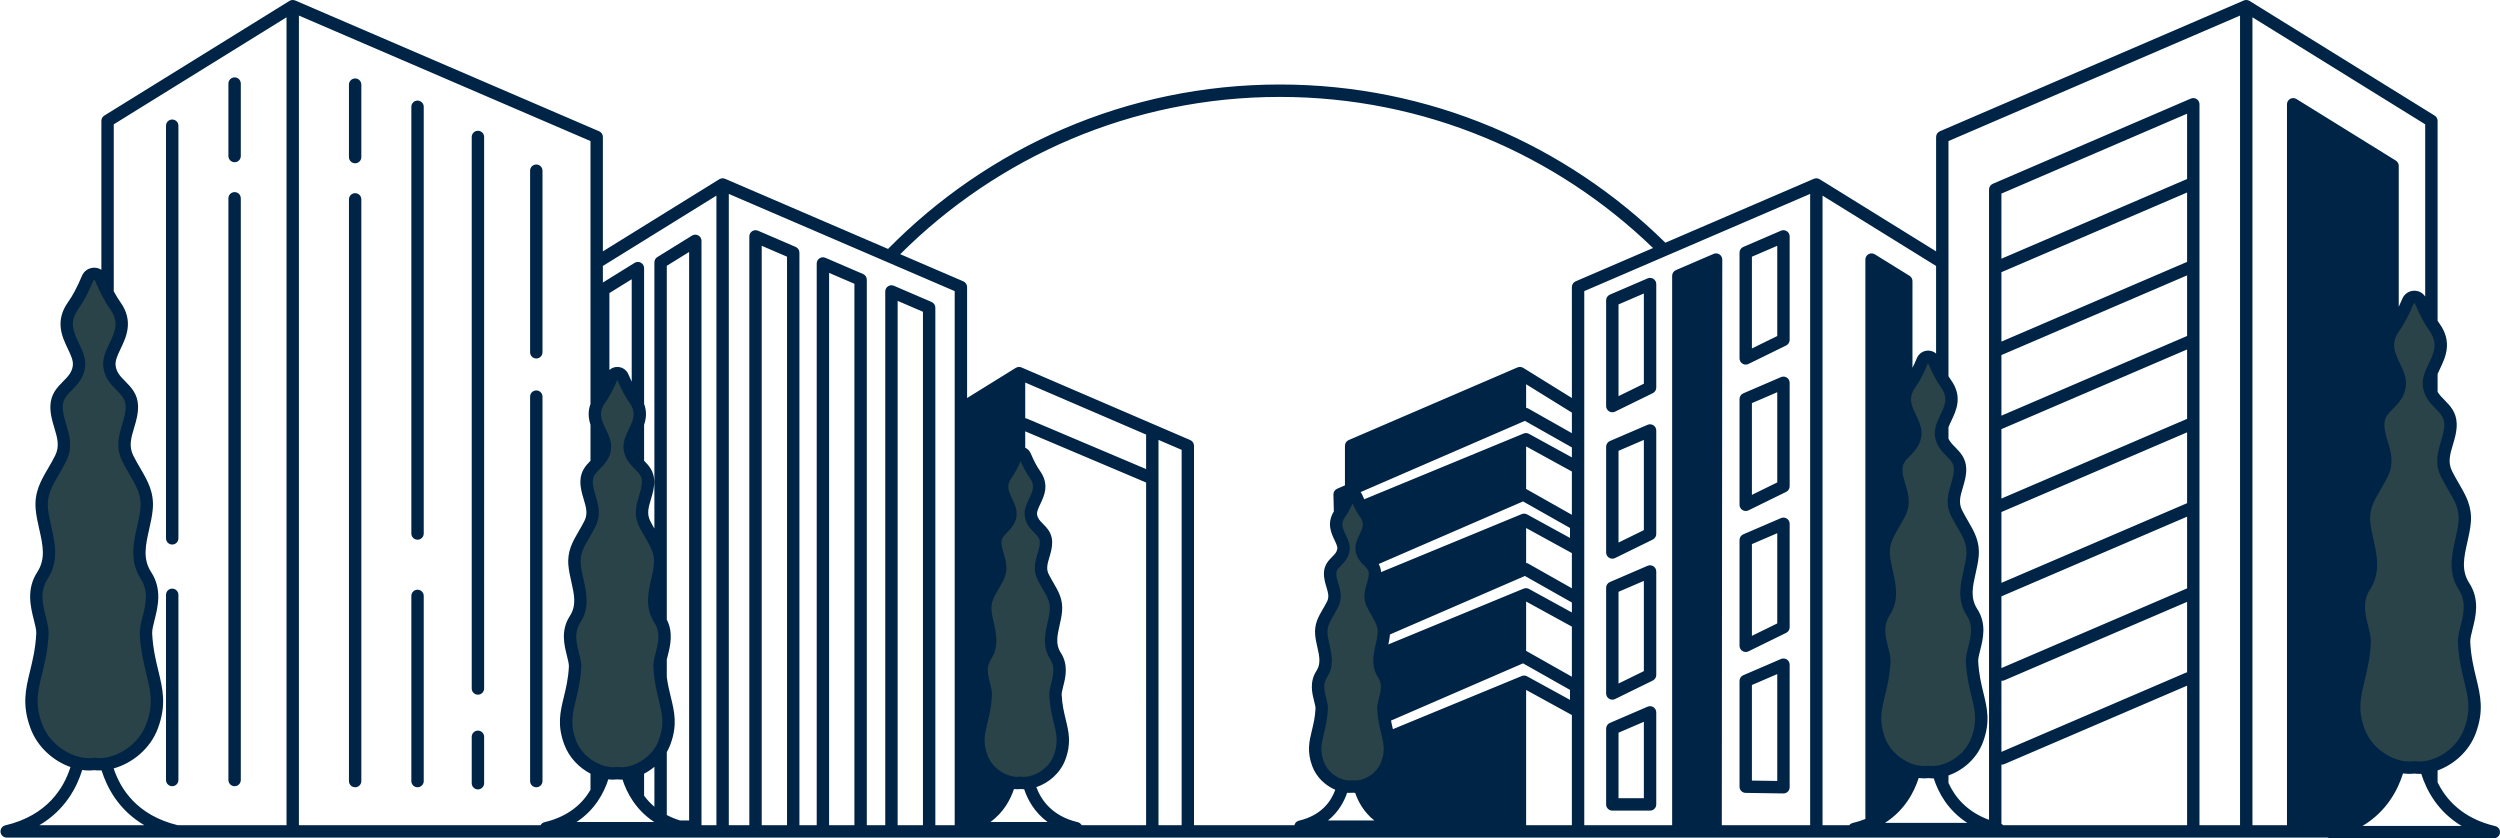 <?xml version="1.0" encoding="UTF-8"?><svg xmlns="http://www.w3.org/2000/svg" xmlns:xlink="http://www.w3.org/1999/xlink" height="167.7" preserveAspectRatio="xMidYMid meet" version="1.0" viewBox="-0.1 -0.0 500.1 167.7" width="500.1" zoomAndPan="magnify"><g id="change1_1"><path d="M72.182,16.931v14.495c0,0.685-0.555,1.24-1.239,1.24c-0.685,0-1.24-0.555-1.24-1.24 V16.931c0-0.685,0.555-1.239,1.24-1.239S72.182,16.247,72.182,16.931z M70.943,38.643 c-0.685,0-1.24,0.555-1.24,1.239V156.248c0,0.684,0.555,1.238,1.24,1.238c0.684,0,1.239-0.555,1.239-1.238 V39.882C72.182,39.197,71.627,38.643,70.943,38.643z M83.425,20.121c-0.685,0-1.24,0.555-1.24,1.24v85.361 c0.001,0.685,0.555,1.239,1.24,1.239c0.684,0,1.239-0.555,1.239-1.239V21.36 C84.664,20.676,84.109,20.121,83.425,20.121z M95.504,26.161c-0.685,0-1.24,0.555-1.24,1.239v110.326 c0.001,0.685,0.555,1.239,1.24,1.239c0.684,0,1.239-0.555,1.239-1.239V27.4 C96.744,26.715,96.189,26.161,95.504,26.161z M107.181,32.905c-0.684,0-1.239,0.555-1.239,1.239v36.329 c0,0.685,0.555,1.239,1.239,1.239c0.685,0,1.24-0.555,1.24-1.239V34.145 C108.42,33.46,107.865,32.905,107.181,32.905z M107.181,78.102c-0.684,0-1.239,0.555-1.239,1.24v76.906 c0,0.684,0.555,1.238,1.239,1.238c0.685,0,1.24-0.555,1.24-1.238V79.342 C108.42,78.657,107.865,78.102,107.181,78.102z M83.425,117.965c-0.685,0-1.24,0.555-1.24,1.239v37.044 c0.001,0.684,0.555,1.238,1.24,1.238c0.684,0,1.239-0.555,1.239-1.238v-37.044 C84.664,118.519,84.109,117.965,83.425,117.965z M95.504,146.15c-0.685,0-1.24,0.555-1.24,1.238v9.287 c0.001,0.685,0.555,1.239,1.24,1.239c0.684,0,1.239-0.555,1.239-1.239v-9.287 C96.744,146.705,96.189,146.15,95.504,146.15z M46.831,32.452c0.685,0,1.239-0.555,1.239-1.24V16.718 c0-0.685-0.555-1.24-1.239-1.24s-1.239,0.555-1.239,1.24v14.495C45.591,31.898,46.146,32.452,46.831,32.452z M46.831,157.273c0.685,0,1.239-0.555,1.239-1.24V39.669c0-0.685-0.555-1.24-1.239-1.24 s-1.239,0.555-1.239,1.24v116.365C45.591,156.719,46.146,157.273,46.831,157.273z M34.349,108.93 c0.685,0,1.239-0.555,1.239-1.239v-82.543c0-0.685-0.555-1.239-1.239-1.239s-1.239,0.555-1.239,1.239v82.544 C33.109,108.375,33.664,108.93,34.349,108.93z M34.349,157.273c0.685,0,1.239-0.555,1.239-1.24v-37.043 c0-0.685-0.555-1.24-1.239-1.24s-1.239,0.555-1.239,1.24v37.043C33.109,156.719,33.664,157.273,34.349,157.273z M347.875,71.693V50.536c0-0.495,0.294-0.942,0.749-1.138l7.548-3.251c0.383-0.165,0.823-0.126,1.172,0.103 c0.348,0.229,0.558,0.618,0.558,1.035v20.705c0,0.473-0.269,0.904-0.693,1.113l-7.548,3.703 c-0.173,0.085-0.359,0.127-0.546,0.127c-0.229,0-0.456-0.063-0.656-0.188 C348.096,72.518,347.875,72.121,347.875,71.693z M350.353,69.705l5.069-2.487V49.169l-5.069,2.183V69.705z M347.875,100.981V79.823c0-0.495,0.294-0.942,0.749-1.138l7.548-3.251c0.383-0.165,0.823-0.126,1.172,0.103 c0.348,0.229,0.558,0.618,0.558,1.035v20.705c0,0.473-0.269,0.904-0.693,1.113l-7.548,3.702 c-0.173,0.085-0.359,0.126-0.546,0.126c-0.229,0-0.456-0.062-0.656-0.188 C348.096,101.806,347.875,101.408,347.875,100.981z M350.353,98.992l5.069-2.487V78.456l-5.069,2.183V98.992z M347.875,129.184v-21.156c0-0.495,0.294-0.942,0.749-1.139l7.548-3.25c0.383-0.165,0.823-0.127,1.172,0.102 c0.348,0.23,0.558,0.618,0.558,1.035v20.705c0,0.473-0.269,0.904-0.693,1.112l-7.548,3.703 c-0.173,0.084-0.359,0.127-0.546,0.127c-0.229,0-0.456-0.064-0.656-0.188 C348.096,130.01,347.875,129.611,347.875,129.184z M350.353,127.195l5.069-2.486v-18.049l-5.069,2.183V127.195z M347.875,157.369v-21.156c0-0.496,0.294-0.943,0.749-1.139l7.548-3.251c0.383-0.163,0.823-0.126,1.172,0.103 c0.348,0.23,0.558,0.618,0.558,1.035v24.52c0,0.331-0.133,0.649-0.369,0.882 c-0.232,0.23-0.545,0.357-0.87,0.357c-0.006,0-0.013,0-0.019,0l-7.548-0.111 C348.418,158.599,347.875,158.047,347.875,157.369z M350.353,156.148l5.069,0.074v-21.377l-5.069,2.182V156.148z M321.19,81.234V60.077c0-0.495,0.295-0.942,0.75-1.138l7.548-3.251c0.383-0.165,0.823-0.127,1.171,0.103 c0.349,0.229,0.559,0.618,0.559,1.035v20.705c0,0.473-0.27,0.905-0.693,1.113l-7.549,3.703 c-0.172,0.085-0.359,0.127-0.545,0.127c-0.229,0-0.456-0.063-0.656-0.188 C321.41,82.059,321.19,81.662,321.19,81.234z M323.669,79.245l5.068-2.486V58.71l-5.068,2.183V79.245z M321.19,110.522V89.364c0-0.495,0.295-0.942,0.75-1.138l7.548-3.251c0.383-0.165,0.823-0.126,1.171,0.102 c0.349,0.23,0.559,0.618,0.559,1.035v20.705c0,0.473-0.27,0.904-0.693,1.113l-7.549,3.702 c-0.172,0.085-0.359,0.126-0.545,0.126c-0.229,0-0.456-0.062-0.656-0.188 C321.41,111.346,321.19,110.949,321.19,110.522z M323.669,108.532l5.068-2.486V87.997l-5.068,2.183V108.532z M321.19,138.725v-21.156c0-0.496,0.295-0.943,0.75-1.139l7.548-3.25c0.383-0.165,0.823-0.127,1.171,0.102 c0.349,0.23,0.559,0.618,0.559,1.035v20.704c0,0.474-0.27,0.905-0.693,1.113l-7.549,3.702 c-0.172,0.085-0.359,0.127-0.545,0.127c-0.229,0-0.456-0.064-0.656-0.188 C321.41,139.55,321.19,139.152,321.19,138.725z M323.669,136.736l5.068-2.486v-18.049l-5.068,2.182V136.736z M321.19,160.917v-15.164c0-0.495,0.295-0.942,0.75-1.138l7.548-3.251c0.383-0.165,0.823-0.126,1.171,0.102 c0.349,0.231,0.559,0.619,0.558,1.035v18.415c0,0.685-0.555,1.239-1.239,1.239h-7.548 C321.745,162.156,321.19,161.602,321.19,160.917z M323.669,159.678h5.068v-15.292l-5.068,2.183V159.678z M499.991,166.6c-0.072,0.625-0.602,1.096-1.23,1.096h-32.7c-0.197,0-0.376-0.059-0.542-0.142h-6.894h-9.387 h-10.593h-39.62h-6.748h-3.844h-25.191h-5.92h-32.808h-8.938h-11.631h-33.767H154.499 c-0.002,0-0.003-0.001-0.005-0.001h-3.459h-6.583h-16.944h-6.944h-1.303h-3.845h-56.96H35.306 c-0.002,0-0.002,0.001-0.004,0.001H1.239c-0.629,0-1.158-0.472-1.231-1.097c-0.072-0.625,0.335-1.205,0.947-1.35 c8.493-2,11.772-7.602,13.038-11.666c-3.322-1.188-6.552-3.882-7.985-7.74c-1.745-4.697-0.98-7.846-0.093-11.492 c0.508-2.092,1.085-4.462,1.239-7.49c0.035-0.68-0.215-1.666-0.48-2.711c-0.655-2.584-1.552-6.125,0.678-9.562 c1.733-2.672,1.117-5.404,0.403-8.568c-0.294-1.307-0.599-2.658-0.721-4.027 c-0.301-3.387,1.049-5.704,2.479-8.156c0.472-0.809,0.96-1.645,1.421-2.567c0.934-1.868,0.428-3.558-0.158-5.515 c-0.418-1.394-0.85-2.836-0.797-4.455c0.076-2.36,1.388-3.689,2.546-4.862c0.947-0.959,1.764-1.787,1.94-3.149 c0.13-1.006-0.402-2.122-1.018-3.414c-1.115-2.338-2.641-5.54,0.105-9.351c0.868-1.204,1.817-3.004,2.744-5.206 c0.416-0.988,1.378-1.627,2.451-1.627c0.52,0,1.012,0.152,1.431,0.42V24.179c0-0.429,0.222-0.828,0.586-1.054 L57.803,0.181c0.028-0.018,0.06-0.025,0.089-0.04c0.062-0.032,0.123-0.064,0.189-0.085 c0.041-0.013,0.083-0.018,0.125-0.027c0.061-0.013,0.122-0.025,0.184-0.029c0.045-0.002,0.089,0.002,0.134,0.005 c0.06,0.003,0.118,0.007,0.177,0.019c0.046,0.009,0.09,0.024,0.135,0.039c0.036,0.012,0.074,0.016,0.109,0.031 l60.805,26.166c0.455,0.195,0.75,0.644,0.75,1.138v22.885l23.299-14.433c0.03-0.019,0.065-0.027,0.096-0.043 c0.06-0.03,0.119-0.061,0.182-0.081c0.041-0.013,0.083-0.018,0.125-0.027c0.061-0.013,0.122-0.025,0.185-0.028 c0.044-0.002,0.088,0.002,0.133,0.004c0.06,0.003,0.12,0.007,0.179,0.019c0.045,0.009,0.089,0.024,0.134,0.039 c0.037,0.012,0.074,0.017,0.11,0.032l32.602,14.03c19.967-20.287,47.721-32.889,78.367-32.889 c30.017,0,57.258,12.089,77.127,31.647l29.715-12.788c0.035-0.015,0.072-0.019,0.107-0.031 c0.047-0.015,0.092-0.03,0.139-0.04c0.057-0.011,0.112-0.015,0.17-0.018c0.048-0.003,0.095-0.008,0.144-0.005 c0.058,0.003,0.115,0.015,0.172,0.027c0.046,0.009,0.092,0.015,0.136,0.029c0.061,0.019,0.118,0.049,0.176,0.078 c0.033,0.017,0.068,0.025,0.1,0.045l23.3,14.434V27.401c0-0.495,0.295-0.943,0.749-1.139L448.748,0.096 c0.035-0.015,0.073-0.019,0.109-0.031c0.045-0.015,0.089-0.03,0.135-0.04c0.059-0.012,0.117-0.016,0.177-0.019 c0.046-0.002,0.09-0.007,0.135-0.005c0.062,0.003,0.123,0.016,0.184,0.029c0.042,0.009,0.085,0.014,0.126,0.027 c0.065,0.021,0.126,0.052,0.188,0.084c0.029,0.015,0.061,0.022,0.09,0.04l37.039,22.945 c0.364,0.227,0.587,0.625,0.587,1.054v39.99c0.127,0.198,0.254,0.387,0.379,0.56 c2.653,3.683,1.181,6.772,0.105,9.027c-0.175,0.366-0.339,0.715-0.484,1.053v3.58 c0.346,0.579,0.829,1.075,1.36,1.612c1.117,1.132,2.385,2.416,2.458,4.701c0.05,1.562-0.365,2.95-0.768,4.293 c-0.559,1.868-1.042,3.481-0.154,5.257c0.442,0.884,0.91,1.685,1.362,2.461c1.377,2.362,2.678,4.593,2.387,7.86 c-0.117,1.317-0.409,2.616-0.692,3.874c-0.683,3.025-1.272,5.64,0.38,8.188c2.152,3.317,1.288,6.729,0.657,9.219 c-0.253,0.999-0.491,1.941-0.459,2.587c0.147,2.903,0.7,5.177,1.188,7.183c0.853,3.508,1.589,6.537-0.091,11.06 c-1.371,3.691-4.449,6.276-7.628,7.435v2.371c1.675,3.442,4.984,7.219,11.528,8.761 C499.657,165.394,500.065,165.975,499.991,166.6z M17.224,151.638L17.224,151.638 c-0.091-0.006-0.184-0.019-0.275-0.028c0.001,0,0.001,0,0.002,0C17.041,151.618,17.134,151.632,17.224,151.638z M16.527,151.56c0.001,0,0.001,0,0.001,0c-0.102-0.016-0.206-0.039-0.31-0.06c0.003,0.001,0.005,0.001,0.008,0.002 C16.325,151.523,16.427,151.545,16.527,151.56z M15.815,151.418c0.001,0.001,0.002,0.001,0.002,0.001 c-0.11-0.026-0.22-0.06-0.33-0.091c0.004,0.001,0.008,0.003,0.012,0.004 C15.604,151.361,15.71,151.394,15.815,151.418z M15.094,151.213c0.002,0,0.003,0.001,0.004,0.001 c-0.113-0.036-0.226-0.079-0.339-0.12c0.004,0.001,0.008,0.003,0.012,0.004 C14.879,151.137,14.986,151.178,15.094,151.213z M14.371,150.945c0.002,0,0.004,0.001,0.006,0.002 c-0.114-0.047-0.228-0.099-0.341-0.15c0.004,0.002,0.009,0.004,0.013,0.006 C14.155,150.852,14.263,150.9,14.371,150.945z M13.652,150.617c0.003,0.001,0.006,0.002,0.009,0.004 c-0.114-0.058-0.229-0.118-0.342-0.18c0.004,0.002,0.009,0.005,0.013,0.007 C13.438,150.506,13.545,150.564,13.652,150.617z M12.944,150.23c0.004,0.002,0.008,0.004,0.011,0.007 c-0.113-0.067-0.225-0.137-0.336-0.208c0.004,0.003,0.009,0.006,0.013,0.009 C12.736,150.102,12.84,150.167,12.944,150.23z M12.254,149.784c0.004,0.003,0.009,0.006,0.014,0.01 c-0.11-0.076-0.219-0.154-0.327-0.235c0.004,0.003,0.008,0.007,0.012,0.01 C12.053,149.643,12.153,149.714,12.254,149.784z M11.588,149.283c0.005,0.004,0.011,0.008,0.017,0.013 c-0.106-0.085-0.211-0.172-0.315-0.262c0.003,0.003,0.007,0.007,0.011,0.01 C11.395,149.126,11.491,149.205,11.588,149.283z M10.352,148.115c0.007,0.008,0.016,0.017,0.023,0.024 c-0.094-0.102-0.189-0.205-0.279-0.311c0.003,0.004,0.005,0.007,0.009,0.011 C10.185,147.934,10.27,148.023,10.352,148.115z M9.794,147.447c0.009,0.013,0.019,0.024,0.029,0.036 c-0.086-0.11-0.174-0.22-0.256-0.334c0.002,0.003,0.004,0.007,0.007,0.011 C9.645,147.258,9.721,147.352,9.794,147.447z M9.284,146.721c0.011,0.018,0.023,0.035,0.034,0.053 c-0.076-0.117-0.154-0.231-0.226-0.351c0.002,0.003,0.003,0.006,0.005,0.009 C9.156,146.531,9.222,146.625,9.284,146.721z M8.818,145.917c0.016,0.03,0.032,0.06,0.048,0.089 c-0.064-0.119-0.131-0.235-0.19-0.358c0.002,0.004,0.002,0.007,0.004,0.01 C8.724,145.746,8.773,145.83,8.818,145.917z M10.682,148.467c0.088,0.089,0.18,0.175,0.271,0.26 c0.006,0.007,0.013,0.012,0.019,0.019c-0.101-0.095-0.202-0.19-0.299-0.288 C10.676,148.46,10.679,148.464,10.682,148.467z M16.95,72.607c0,0.001,0,0.002,0,0.002 c-0.003-0.072-0.007-0.144-0.013-0.216c0,0.001,0,0.002,0,0.002C16.943,72.466,16.947,72.536,16.95,72.607z M16.819,71.584c0,0.001,0,0.002,0,0.002c-0.001-0.003-0.001-0.006-0.002-0.009c0.001,0.001,0.001,0.002,0.001,0.003 C16.818,71.582,16.819,71.583,16.819,71.584z M14.484,64.737c0,0.002,0,0.003,0,0.004 c0.002-0.092,0.005-0.185,0.013-0.278c0,0.001,0,0.001,0,0.002C14.49,64.556,14.486,64.647,14.484,64.737z M14.52,64.274c0,0.001,0,0.002,0,0.003c0.012-0.091,0.026-0.184,0.044-0.276c0,0.001-0.001,0.002-0.001,0.003 C14.545,64.095,14.531,64.185,14.52,64.274z M14.607,63.807c-0.001,0.002-0.001,0.003-0.001,0.004 c0.023-0.095,0.05-0.19,0.081-0.286c-0.001,0.002-0.002,0.004-0.002,0.007 C14.656,63.624,14.629,63.716,14.607,63.807z M14.751,63.332c-0.001,0.002-0.001,0.003-0.002,0.005 c0.037-0.102,0.08-0.206,0.126-0.31c-0.002,0.004-0.003,0.008-0.005,0.012 C14.827,63.137,14.786,63.235,14.751,63.332z M14.955,62.846c-0.001,0.002-0.002,0.003-0.002,0.004 c0.057-0.118,0.123-0.238,0.191-0.359c-0.004,0.008-0.008,0.015-0.013,0.022 C15.068,62.626,15.007,62.736,14.955,62.846z M14.481,64.915c0.002,0.098,0.009,0.195,0.017,0.292 c0,0.001,0,0.001,0,0.002c-0.008-0.098-0.016-0.196-0.017-0.295C14.481,64.914,14.481,64.915,14.481,64.915z M16.585,70.774L16.585,70.774c-0.01-0.03-0.016-0.06-0.026-0.089C16.569,70.714,16.575,70.744,16.585,70.774z M17.764,151.647c0.043,0,0.088,0.004,0.131,0.002C17.852,151.65,17.807,151.647,17.764,151.647L17.764,151.647z M18.932,151.588c0.049,0.008,0.101,0.008,0.15,0.014c-0.049-0.006-0.101-0.006-0.15-0.014 c-0.061-0.01-0.123-0.014-0.185-0.014C18.809,151.574,18.871,151.578,18.932,151.588z M15.563,61.83 c-0.126,0.175-0.237,0.346-0.339,0.515c-0.001,0.002-0.002,0.003-0.002,0.005c0.102-0.171,0.215-0.344,0.342-0.52 c0.989-1.372,2.004-3.287,3.018-5.692c0.014-0.033,0.046-0.11,0.166-0.11c-0.001,0-0.001,0-0.001,0 c-0.12,0-0.152,0.077-0.166,0.11C17.567,58.543,16.552,60.458,15.563,61.83z M9.076,123.4 c0.311,1.228,0.606,2.391,0.552,3.444c-0.002,0.038-0.005,0.072-0.007,0.109c0.002-0.037,0.006-0.071,0.008-0.109 c0.054-1.054-0.241-2.215-0.552-3.444c-0.603-2.38-1.286-5.077,0.354-7.606c2.301-3.548,1.473-7.222,0.742-10.463 c-0.29-1.284-0.563-2.497-0.67-3.701c-0.231-2.602,0.82-4.405,2.152-6.689c0.491-0.843,1-1.714,1.496-2.708 c1.373-2.746,0.644-5.184,0-7.334c-0.377-1.259-0.733-2.449-0.694-3.664c0.044-1.39,0.834-2.188,1.833-3.2 c1.102-1.116,2.351-2.382,2.634-4.574c0.001-0.005,0-0.01,0.001-0.016c-0.001,0.005-0.001,0.01-0.001,0.016 c-0.283,2.192-1.532,3.457-2.634,4.574c-0.999,1.012-1.788,1.81-1.833,3.2c-0.039,1.215,0.317,2.405,0.694,3.664 c0.644,2.15,1.373,4.588,0.001,7.334c-0.497,0.994-1.005,1.865-1.497,2.708c-1.331,2.282-2.383,4.087-2.152,6.689 c0.107,1.203,0.38,2.417,0.67,3.701c0.731,3.241,1.56,6.915-0.742,10.463 C7.79,118.323,8.474,121.02,9.076,123.4z M9.137,131.085c0.021-0.114,0.039-0.232,0.059-0.349 c0,0.003-0.001,0.006-0.001,0.008c-0.019,0.113-0.037,0.228-0.057,0.338C9.137,131.083,9.137,131.084,9.137,131.085z M9.325,129.917c0.021-0.144,0.041-0.292,0.06-0.44c-0.001,0.005-0.002,0.009-0.002,0.014 c-0.019,0.14-0.038,0.278-0.057,0.416C9.326,129.91,9.325,129.914,9.325,129.917z M9.484,128.636 c0.016-0.149,0.033-0.296,0.047-0.448c-0.001,0.004-0.002,0.009-0.002,0.014 c-0.013,0.138-0.028,0.27-0.043,0.404C9.486,128.616,9.485,128.626,9.484,128.636z M8.331,144.838 c0.036,0.097,0.082,0.188,0.121,0.283c-0.039-0.096-0.084-0.186-0.12-0.283c-1.481-3.986-0.863-6.527-0.009-10.043 C7.468,138.31,6.851,140.852,8.331,144.838z M28.774,165.075c-5.097-2.992-7.458-7.476-8.553-10.965 c-0.504,0.022-1,0.014-1.474-0.046c-0.343,0.043-0.696,0.065-1.056,0.065c-0.438,0-0.888-0.04-1.342-0.102 c-1.084,3.501-3.444,8.033-8.582,11.049H28.774z M57.216,3.46L22.656,24.869v33.401 c0.44,0.824,0.872,1.537,1.286,2.111c2.746,3.811,1.22,7.013,0.105,9.351c-0.616,1.292-1.147,2.407-1.018,3.414 c0.176,1.363,0.993,2.19,1.94,3.149c1.158,1.173,2.47,2.502,2.546,4.862c0.052,1.619-0.379,3.061-0.797,4.455 c-0.585,1.957-1.091,3.647-0.158,5.515c0.461,0.922,0.949,1.759,1.421,2.567c1.43,2.452,2.781,4.769,2.479,8.156 c-0.122,1.369-0.426,2.721-0.721,4.027c-0.713,3.164-1.33,5.896,0.403,8.568c2.23,3.438,1.333,6.979,0.678,9.562 c-0.265,1.045-0.515,2.031-0.48,2.711c0.154,3.028,0.731,5.398,1.239,7.49c0.886,3.647,1.651,6.795-0.093,11.492 c-1.555,4.186-5.222,7-8.83,8.008v0.062c1.332,4.01,4.631,9.33,12.801,11.303h21.759V3.46z M128.865,151.748 c0.001,0,0.001-0.001,0.001-0.001c-0.568,0.426-1.169,0.773-1.773,1.043c0.002-0.001,0.003-0.001,0.004-0.002 C127.699,152.519,128.299,152.173,128.865,151.748z M127.009,152.828c0.001-0.001,0.002-0.002,0.004-0.002 c-0.294,0.128-0.589,0.238-0.879,0.328c0.001,0,0.002,0,0.003-0.001C126.425,153.064,126.717,152.954,127.009,152.828 z M126.059,153.176c0.003-0.001,0.006-0.002,0.009-0.003c-0.273,0.082-0.541,0.146-0.804,0.195 c0.003-0.001,0.006-0.001,0.009-0.002C125.529,153.318,125.792,153.256,126.059,153.176z M125.172,153.387 c0.002-0.001,0.003-0.001,0.004-0.001c-0.263,0.045-0.517,0.07-0.762,0.08c0.001,0,0.002,0,0.003,0 C124.66,153.456,124.912,153.431,125.172,153.387z M124.268,153.469c0.001,0,0.002,0,0.003,0 c-0.243,0.004-0.479-0.005-0.696-0.037C123.79,153.464,124.025,153.473,124.268,153.469z M121.713,153.405 L121.713,153.405c-0.068-0.01-0.138-0.025-0.207-0.038c0,0,0,0,0.001,0 C121.575,153.38,121.645,153.395,121.713,153.405z M121.169,153.3L121.169,153.3 c-0.076-0.019-0.154-0.041-0.231-0.061c0.001,0,0.001,0,0.001,0C121.016,153.259,121.093,153.281,121.169,153.3z M120.612,153.147c0.001,0,0.001,0,0.001,0c-0.083-0.026-0.167-0.057-0.249-0.086c0,0,0.001,0.001,0.001,0.001 C120.447,153.09,120.53,153.12,120.612,153.147z M120.045,152.945c0.001,0,0.001,0,0.001,0 c-0.086-0.034-0.172-0.071-0.259-0.108c0.001,0,0.001,0,0.002,0C119.874,152.874,119.96,152.911,120.045,152.945z M119.477,152.697c0.001,0,0.001,0,0.001,0.001c-0.088-0.042-0.177-0.088-0.265-0.133c0.001,0,0.001,0,0.002,0.001 C119.302,152.611,119.389,152.655,119.477,152.697z M118.91,152.402c0.001,0,0.001,0,0.002,0.001 c-0.088-0.05-0.176-0.102-0.264-0.155c0.001,0,0.002,0.001,0.002,0.001 C118.736,152.302,118.822,152.353,118.91,152.402z M118.351,152.06c0.001,0.001,0.002,0.001,0.002,0.002 c-0.086-0.058-0.173-0.116-0.258-0.177c0.001,0,0.001,0.001,0.002,0.001 C118.182,151.945,118.266,152.003,118.351,152.06z M117.809,151.671c0.001,0,0.002,0.001,0.003,0.002 c-0.084-0.065-0.168-0.13-0.249-0.198c0.001,0,0.001,0.001,0.002,0.002 C117.644,151.543,117.727,151.607,117.809,151.671z M117.286,151.234c0.002,0.001,0.003,0.002,0.004,0.003 c-0.08-0.071-0.159-0.144-0.236-0.218c0.001,0,0.002,0.001,0.002,0.002 C117.131,151.095,117.209,151.164,117.286,151.234z M116.79,150.749c0.002,0.001,0.003,0.003,0.004,0.005 c-0.073-0.078-0.147-0.154-0.218-0.235c0.001,0.001,0.001,0.001,0.002,0.002 C116.647,150.599,116.719,150.673,116.79,150.749z M116.329,150.217c0.002,0.002,0.003,0.004,0.005,0.006 c-0.066-0.083-0.134-0.165-0.198-0.251c0.001,0.001,0.001,0.001,0.001,0.002 C116.199,150.057,116.265,150.136,116.329,150.217z M115.902,149.628c0.002,0.003,0.003,0.005,0.005,0.008 c-0.056-0.085-0.114-0.167-0.167-0.254l0.001,0.001C115.792,149.467,115.849,149.546,115.902,149.628z M115.511,148.966 c0.002,0.003,0.002,0.005,0.004,0.008c-0.04-0.076-0.085-0.149-0.122-0.228c0,0.001,0,0.001,0,0.001 C115.43,148.822,115.473,148.893,115.511,148.966z M115.19,127.033c-0.016,0.291-0.009,0.583,0.013,0.875 c0,0,0,0.001,0,0.002C115.181,127.617,115.174,127.325,115.19,127.033L115.19,127.033z M116.056,112.01 c-0.001,0.012-0.002,0.023-0.003,0.036c0.009-0.22,0.027-0.435,0.06-0.643c-0.001,0-0.001,0-0.001,0 C116.082,111.6,116.065,111.803,116.056,112.01z M116.125,111.343c-0.001,0.002-0.002,0.005-0.002,0.007 c0.035-0.209,0.078-0.414,0.133-0.615l0,0C116.202,110.933,116.159,111.136,116.125,111.343z M116.047,112.106 c-0.007,0.241-0.001,0.49,0.022,0.751c0.086,0.969,0.308,1.951,0.542,2.992c-0.234-1.041-0.456-2.024-0.542-2.992 c-0.023-0.261-0.03-0.511-0.023-0.752V112.106z M115.491,129.667c0.002,0.009,0.004,0.017,0.006,0.025 c-0.065-0.283-0.125-0.567-0.175-0.853c0.001,0.002,0.001,0.005,0.002,0.007 C115.371,129.12,115.428,129.394,115.491,129.667z M115.314,128.793c-0.048-0.282-0.086-0.565-0.109-0.849 c0,0.001,0.001,0.002,0.001,0.003c0.022,0.28,0.06,0.56,0.107,0.84 C115.314,128.789,115.314,128.791,115.314,128.793z M116.173,133.471c-0.136,2.684-0.633,4.729-1.072,6.531 c-0.688,2.831-1.185,4.877-0.001,8.065c-1.184-3.188-0.688-5.233,0.001-8.065c0.438-1.803,0.935-3.848,1.072-6.531 c0.045-0.894-0.199-1.857-0.458-2.879c-0.074-0.29-0.146-0.582-0.214-0.875c0.002,0.006,0.002,0.012,0.004,0.018 c0.066,0.287,0.138,0.573,0.21,0.857C115.975,131.613,116.219,132.577,116.173,133.471z M120.668,92.975 c-0.001,0.001-0.001,0.001-0.002,0.002c0.077-0.088,0.153-0.178,0.228-0.271c-0.001,0-0.001,0.001-0.002,0.001 C120.819,92.8,120.744,92.888,120.668,92.975z M121.009,92.556c-0.001,0.001-0.002,0.003-0.002,0.004 c0.067-0.088,0.132-0.178,0.196-0.271c-0.001,0.001-0.001,0.002-0.002,0.002 C121.138,92.383,121.074,92.47,121.009,92.556z M121.316,92.115c-0.001,0.001-0.001,0.002-0.002,0.003 c0.06-0.094,0.117-0.19,0.172-0.288c-0.001,0.001-0.002,0.002-0.002,0.003 C121.431,91.93,121.375,92.023,121.316,92.115z M121.591,91.637c-0.001,0.002-0.001,0.003-0.002,0.004 c0.053-0.104,0.102-0.214,0.15-0.324c-0.001,0.002-0.002,0.004-0.003,0.006 C121.69,91.43,121.643,91.536,121.591,91.637z M121.823,91.115c-0.001,0.001-0.001,0.002-0.001,0.003 c0.048-0.125,0.088-0.257,0.127-0.39c-0.001,0.002-0.002,0.005-0.002,0.007 C121.909,90.865,121.87,90.994,121.823,91.115z M120.573,93.086c-0.007,0.008-0.014,0.017-0.021,0.023 c0.007-0.008,0.014-0.016,0.021-0.023C120.573,93.086,120.573,93.086,120.573,93.086z M128.906,151.717 c0.581-0.441,1.126-0.963,1.597-1.566c-0.471,0.604-1.016,1.125-1.598,1.567 C128.906,151.717,128.906,151.717,128.906,151.717z M126.268,55.858l-4.465,2.767v15.378 c0.429-0.379,0.988-0.6,1.586-0.6c0.967,0,1.835,0.576,2.21,1.467c0.223,0.528,0.446,1.017,0.669,1.483V55.858 z M120.975,80.523c-1.462,2.029-0.764,3.494,0.12,5.348c0.601,1.262,1.222,2.564,1.031,4.044 c-0.028,0.221-0.071,0.429-0.121,0.629c0,0,0,0.001-0.001,0.001c0.051-0.2,0.093-0.409,0.122-0.63 c0.191-1.48-0.43-2.782-1.031-4.044c-0.884-1.854-1.582-3.318-0.12-5.348c0.793-1.102,1.605-2.62,2.414-4.515 c0-0.001-0.001-0.001-0.001-0.001C122.581,77.903,121.769,79.421,120.975,80.523z M108.814,164.471 c4.941-1.164,7.682-3.846,9.207-6.475v-3.236c-2.238-1.174-4.255-3.168-5.244-5.83 c-1.448-3.899-0.816-6.501-0.084-9.514c0.413-1.696,0.88-3.621,1.005-6.071c0.026-0.52-0.173-1.31-0.385-2.144 c-0.544-2.151-1.291-5.097,0.583-7.985c1.363-2.102,0.87-4.288,0.298-6.82c-0.242-1.074-0.493-2.186-0.593-3.317 c-0.252-2.837,0.868-4.759,2.054-6.794c0.383-0.656,0.779-1.336,1.153-2.082c0.722-1.443,0.34-2.719-0.144-4.334 c-0.346-1.155-0.704-2.35-0.66-3.709c0.062-1.925,1.115-3.074,2.017-3.99v-7.215 c-0.398-1.217-0.572-2.606,0-4.145V28.216L59.695,3.116v161.958h48.338 C108.199,164.783,108.466,164.553,108.814,164.471z M130.774,164.438c-3.676-2.413-5.468-5.787-6.345-8.49 c-0.354,0.008-0.704,0.001-1.04-0.04c-0.278,0.034-0.564,0.05-0.854,0.051c-0.31,0-0.627-0.026-0.946-0.064 c-0.871,2.713-2.663,6.115-6.362,8.543H130.774z M130.805,153.394c-0.646,0.539-1.34,0.999-2.059,1.374v4.401 c0.561,0.768,1.237,1.518,2.059,2.213V153.394z M137.75,50.405l-4.465,2.767v70.751 c1.346,2.656,0.682,5.303,0.181,7.278c-0.065,0.255-0.125,0.5-0.181,0.739v3.523 c0.206,1.491,0.516,2.779,0.801,3.953c0.732,3.013,1.365,5.615-0.084,9.514c-0.198,0.533-0.443,1.036-0.717,1.516 v12.592c0.797,0.418,1.683,0.787,2.667,1.093h1.799V50.405z M143.212,39.132L120.5,53.202v3.314l6.354-3.937 c0.383-0.237,0.863-0.248,1.256-0.029c0.393,0.219,0.636,0.633,0.636,1.083v27.151 c0.588,1.562,0.407,2.969,0,4.2v7.174c0.904,0.919,1.965,2.069,2.027,4.001c0.043,1.359-0.314,2.554-0.66,3.709 c-0.483,1.615-0.865,2.891-0.144,4.334c0.272,0.542,0.554,1.043,0.835,1.531V52.481c0-0.429,0.222-0.828,0.587-1.053 l6.944-4.302c0.383-0.237,0.863-0.248,1.256-0.03c0.393,0.219,0.636,0.633,0.636,1.083v116.895h2.984V39.132z M157.337,51.348l-5.063-2.179v115.905h5.063V51.348z M170.816,56.767l-5.063-2.179v110.486h5.063V56.767z M184.527,62.364l-5.063-2.179v104.889h4.954h0.109V62.364z M190.877,58.234l-45.187-19.445v126.286h4.105V47.287 c0-0.416,0.209-0.806,0.558-1.035c0.348-0.23,0.788-0.268,1.171-0.103l7.542,3.246 c0.455,0.196,0.75,0.644,0.75,1.138v114.542h3.458V52.705c0-0.416,0.21-0.806,0.558-1.035s0.788-0.268,1.171-0.103 l7.542,3.245c0.455,0.196,0.749,0.644,0.749,1.139v109.124h3.691V58.303c0-0.417,0.21-0.806,0.558-1.035 c0.348-0.23,0.789-0.268,1.171-0.103l7.542,3.245c0.455,0.196,0.75,0.644,0.75,1.139v103.526h3.871V58.234z M202.254,95.577c-0.085,0.118-0.146,0.23-0.213,0.343c0.067-0.113,0.128-0.224,0.213-0.342 c0.135-0.188,0.272-0.395,0.408-0.611c-0.002,0.002-0.003,0.004-0.005,0.007 C202.522,95.188,202.388,95.392,202.254,95.577z M202.791,94.755c-0.003,0.005-0.006,0.01-0.009,0.015 c0.098-0.161,0.196-0.329,0.295-0.505c-0.002,0.005-0.005,0.009-0.008,0.013 C202.976,94.443,202.883,94.602,202.791,94.755z M203.218,94.009c-0.002,0.003-0.003,0.006-0.005,0.009 c0.108-0.199,0.216-0.408,0.324-0.625c-0.002,0.003-0.003,0.006-0.005,0.009 C203.427,93.611,203.322,93.814,203.218,94.009z M209.445,124.536c0.192-0.852,0.373-1.655,0.442-2.438 c0.144-1.623-0.501-2.729-1.395-4.262c-0.335-0.574-0.68-1.166-1.02-1.847c-0.996-1.992-0.48-3.714-0.026-5.233 c-0.455,1.52-0.971,3.241,0.025,5.233c0.34,0.681,0.686,1.273,1.02,1.847c0.894,1.532,1.539,2.639,1.395,4.262 c-0.07,0.783-0.251,1.587-0.443,2.438c-0.51,2.261-1.087,4.821,0.555,7.353c0.007,0.012,0.012,0.023,0.019,0.035 c-0.007-0.012-0.011-0.023-0.019-0.035C208.358,129.357,208.935,126.796,209.445,124.536z M210.365,132.631 c0.001,0.002,0.002,0.005,0.002,0.007c-0.024-0.065-0.043-0.131-0.072-0.196c0,0.001,0.001,0.002,0.001,0.002 C210.324,132.506,210.342,132.568,210.365,132.631z M210.49,133.006c-0.001-0.001-0.001-0.001-0.001-0.002 c0.019,0.075,0.033,0.151,0.048,0.228c0-0.001-0.001-0.002-0.001-0.003 C210.522,133.154,210.509,133.079,210.49,133.006z M210.593,133.574v-0.001c0.008,0.078,0.014,0.157,0.019,0.236 c0-0.001,0-0.001,0-0.002C210.607,133.73,210.602,133.652,210.593,133.574z M210.692,144.555 c-0.364-1.497-0.776-3.193-0.89-5.428v0.001c0.113,2.233,0.526,3.931,0.89,5.427 c0.09,0.37,0.172,0.718,0.249,1.06c-0.001-0.004-0.002-0.008-0.002-0.012 C210.862,145.264,210.781,144.921,210.692,144.555z M210.999,145.888c0-0.001-0.001-0.003-0.001-0.005 c0.151,0.71,0.252,1.386,0.265,2.081l0,0C211.25,147.27,211.149,146.596,210.999,145.888z M209.546,153.002v-0.001 c-0.068,0.079-0.14,0.152-0.211,0.228c0-0.001,0.001-0.001,0.001-0.001 C209.406,153.153,209.478,153.08,209.546,153.002z M208.792,153.744c0.001,0,0.001-0.001,0.001-0.001 c-0.075,0.064-0.148,0.13-0.225,0.19c0-0.001,0.001-0.001,0.001-0.001 C208.645,153.873,208.718,153.808,208.792,153.744z M206.922,154.907c0.001-0.001,0.001-0.001,0.001-0.001 c-0.082,0.035-0.163,0.064-0.244,0.095c0.001,0,0.001,0,0.002,0C206.761,154.97,206.841,154.941,206.922,154.907z M206.056,155.204h0.001c-0.078,0.021-0.156,0.044-0.233,0.061c0,0,0,0,0.001,0 C205.9,155.248,205.978,155.225,206.056,155.204z M203.882,155.363c0.002,0,0.004,0,0.007-0.001 c-0.002,0.001-0.005,0.001-0.007,0.001c-0.24,0.036-0.502,0.045-0.781,0.025 C203.379,155.408,203.643,155.399,203.882,155.363z M205.03,103.875c-0.001-0.001-0.001-0.002-0.002-0.003 c0.019,0.068,0.043,0.132,0.065,0.198c-0.001-0.002-0.002-0.005-0.002-0.008 C205.07,104,205.048,103.94,205.03,103.875z M205.239,104.46c-0.001-0.001-0.001-0.002-0.002-0.003 c0.028,0.065,0.058,0.13,0.089,0.193c-0.001-0.001-0.001-0.002-0.002-0.003 C205.295,104.586,205.267,104.523,205.239,104.46z M210.166,152.17c0.002-0.004,0.005-0.007,0.007-0.01 C210.17,152.163,210.168,152.166,210.166,152.17L210.166,152.17z M210.62,134.149 c-0.002,0.078-0.002,0.156-0.007,0.234c0,0,0,0,0-0.001c0.004-0.077,0.005-0.155,0.007-0.232V134.149z M210.583,134.733c-0.008,0.075-0.015,0.149-0.025,0.224l0,0c0.01-0.074,0.017-0.148,0.025-0.223 C210.583,134.734,210.583,134.734,210.583,134.733z M207.898,108.418c-0.024-0.742-0.399-1.156-1.117-1.883 c0.717,0.727,1.093,1.141,1.117,1.883c0.01,0.306-0.029,0.615-0.087,0.929c0.002-0.008,0.002-0.015,0.004-0.022 C207.869,109.019,207.907,108.717,207.898,108.418z M205.602,105.144c0,0,0,0-0.001-0.001 c-0.03-0.047-0.058-0.097-0.087-0.145c-0.001-0.001-0.001-0.002-0.002-0.003 C205.543,105.045,205.572,105.097,205.602,105.144z M205.883,95.577c-0.598-0.829-1.207-1.94-1.815-3.307 c0,0,0,0,0,0.001c0.607,1.366,1.216,2.477,1.814,3.307c1.079,1.496,0.68,2.516-0.119,4.19 c-0.485,1.018-1.035,2.172-0.87,3.455c0.002,0.011,0.005,0.019,0.006,0.03 c-0.002-0.01-0.004-0.019-0.006-0.03c-0.166-1.283,0.384-2.438,0.87-3.455 C206.562,98.094,206.961,97.074,205.883,95.577z M209.464,164.438c-2.629-1.935-3.986-4.467-4.69-6.56 c-0.003,0-0.005,0-0.008,0c-0.238,0-0.471-0.013-0.698-0.04c-0.428,0.051-0.877,0.05-1.336,0.007 c-0.701,2.099-2.059,4.647-4.701,6.593H209.464z M229.167,96.522l-24.18-10.238v3.278 c0.487,0.225,0.886,0.625,1.104,1.142c0.613,1.454,1.236,2.638,1.803,3.425c1.989,2.76,0.902,5.041,0.108,6.706 c-0.387,0.811-0.721,1.513-0.649,2.071c0.096,0.744,0.516,1.202,1.192,1.888c0.79,0.8,1.774,1.797,1.831,3.544 c0.037,1.156-0.276,2.203-0.553,3.129c-0.427,1.426-0.662,2.353-0.132,3.414c0.305,0.609,0.63,1.167,0.944,1.706 c0.996,1.708,1.937,3.321,1.723,5.729c-0.085,0.949-0.292,1.872-0.494,2.765c-0.46,2.041-0.858,3.804,0.216,5.459 c1.597,2.462,0.968,4.944,0.509,6.757c-0.17,0.673-0.331,1.308-0.311,1.705c0.102,2,0.468,3.508,0.823,4.967 c0.587,2.414,1.141,4.694-0.077,7.973c-1.034,2.785-3.403,4.711-5.812,5.516c0.947,2.568,3.15,5.805,8.286,7.014 c0.348,0.082,0.616,0.312,0.781,0.604h12.89V96.522z M229.167,86.93l-24.18-10.406v7.134 c0.119,0.013,0.238,0.036,0.353,0.085l23.827,10.088V86.93z M236.274,89.987l-4.628-1.991v7.703 c0,0.002,0,0.004,0,0.007v69.368h4.628V89.987z M274.82,164.131c-2.098-1.666-3.225-3.76-3.832-5.525 c-0.178-0.002-0.353-0.013-0.523-0.031c-0.201,0.021-0.405,0.033-0.613,0.033c-0.156,0-0.314-0.008-0.473-0.021 c-0.606,1.769-1.732,3.872-3.838,5.544H274.82z M276.174,114.444l28.133-11.604 c0.348-0.144,0.74-0.122,1.068,0.06l8.588,4.709v-1.994l-9.396-5.311l-28.871,12.518 C275.947,113.269,276.128,113.799,276.174,114.444z M273.713,114.686c0.019,0.643-0.181,1.313-0.394,2.023 C273.532,115.999,273.733,115.328,273.713,114.686z M271.955,103.397c0.909,1.263,0.585,2.091-0.118,3.565 c-0.439,0.919-0.935,1.961-0.782,3.139c-0.152-1.178,0.345-2.22,0.783-3.139 C272.54,105.488,272.865,104.66,271.955,103.397z M264.727,152.397c0.99,2.666,3.9,3.947,5.553,3.702 C268.627,156.343,265.717,155.061,264.727,152.397z M276.19,146.705c-0.323-1.332-0.69-2.84-0.791-4.831 C275.499,143.865,275.866,145.373,276.19,146.705c0.488,2.009,0.841,3.46,0.012,5.691 C277.031,150.165,276.678,148.714,276.19,146.705z M305.375,135.291l8.588,4.709v-1.994l-9.396-5.31l-26.407,11.448 c0.112,0.606,0.245,1.166,0.378,1.717l25.77-10.629C304.654,135.088,305.047,135.11,305.375,135.291z M314.338,143.033l-9.152-5.019v27.061h9.152V143.033z M314.338,125.348l-9.152-5.019v9.881 c0.021,0.01,0.043,0.015,0.062,0.025l9.09,5.137V125.348z M314.338,120.526l-9.396-5.311l-26.995,11.704 c-0.002,0.027-0.001,0.051-0.003,0.078c-0.059,0.656-0.185,1.291-0.322,1.914l27.061-11.16 c0.348-0.143,0.74-0.122,1.069,0.059l8.587,4.71V120.526z M314.338,110.643l-9.152-5.019v6.99 c0.152,0.021,0.301,0.064,0.438,0.141l8.715,4.926V110.643z M314.338,94.32l-9.152-5.019v8.517 c0.021,0.01,0.043,0.015,0.062,0.026l9.09,5.137V94.32z M314.338,89.5l-9.396-5.311l-32.861,14.248 c0.123,0.151,0.228,0.32,0.307,0.508c0.137,0.326,0.275,0.637,0.412,0.93l31.883-13.15 c0.348-0.143,0.74-0.121,1.069,0.06l8.587,4.71V89.5z M314.338,82.537l-9.152-5.669v4.719 c0.152,0.021,0.301,0.064,0.438,0.141l8.715,4.924V82.537z M330.575,49.615 c-19.355-18.702-45.688-30.227-74.665-30.227c-29.609,0-56.461,12.031-75.927,31.46l12.623,5.432 c0.455,0.196,0.75,0.644,0.75,1.139v22.202l9.738-6.033c0.03-0.019,0.064-0.027,0.095-0.043 c0.06-0.03,0.12-0.061,0.183-0.082c0.041-0.013,0.082-0.018,0.123-0.026c0.061-0.013,0.123-0.026,0.185-0.029 c0.044-0.002,0.088,0.002,0.133,0.004c0.06,0.003,0.119,0.007,0.178,0.019c0.046,0.009,0.09,0.024,0.135,0.039 c0.036,0.012,0.074,0.016,0.109,0.031l33.766,14.531c0.455,0.195,0.75,0.644,0.75,1.139v75.902h20.077 c0.108-0.44,0.452-0.801,0.917-0.91c4.554-1.073,6.46-3.932,7.265-6.179c-1.945-0.829-3.768-2.462-4.608-4.726 c-1.093-2.943-0.598-4.982-0.073-7.141c0.312-1.285,0.635-2.613,0.725-4.371c0.018-0.33-0.123-0.883-0.272-1.467 c-0.412-1.63-0.979-3.862,0.47-6.094c0.918-1.416,0.572-2.949,0.173-4.725c-0.18-0.794-0.365-1.616-0.441-2.465 c-0.193-2.178,0.651-3.625,1.545-5.158c0.277-0.475,0.564-0.966,0.831-1.502c0.446-0.891,0.253-1.651-0.126-2.918 c-0.248-0.828-0.529-1.768-0.496-2.814c0.053-1.602,0.945-2.506,1.662-3.232c0.596-0.604,0.935-0.975,1.016-1.589 c0.059-0.454-0.243-1.086-0.562-1.755c-0.644-1.352-1.596-3.359-0.134-5.712l-0.081-3.38 c-0.013-0.504,0.282-0.966,0.746-1.166l1.557-0.676v-7.924c0-0.494,0.294-0.942,0.749-1.138l33.767-14.531 c0.034-0.015,0.071-0.019,0.107-0.031c0.046-0.015,0.091-0.03,0.139-0.04c0.056-0.011,0.111-0.015,0.167-0.018 c0.05-0.003,0.097-0.008,0.145-0.005c0.059,0.003,0.113,0.015,0.17,0.026c0.047,0.009,0.093,0.015,0.139,0.029 c0.06,0.019,0.117,0.049,0.174,0.078c0.033,0.017,0.069,0.025,0.102,0.045l9.738,6.033V57.419 c0-0.495,0.294-0.943,0.749-1.139L330.575,49.615z M362.003,38.789l-45.187,19.445v30.542v4.811v26.216v4.811v40.462 h6.459h11.121V55.177c0-0.495,0.294-0.942,0.749-1.139l7.548-3.251c0.384-0.164,0.824-0.126,1.172,0.104 c0.349,0.229,0.559,0.619,0.558,1.036l-0.094,113.147h12.142h5.532V38.789z M390.287,92.388 c-0.001-0.001-0.001-0.001-0.001-0.001c0.036,0.054,0.065,0.108,0.098,0.163c-0.001-0.001-0.001-0.002-0.002-0.003 C390.351,92.494,390.322,92.439,390.287,92.388z M390.581,92.963c-0.001-0.002-0.002-0.003-0.003-0.005 c0.023,0.06,0.048,0.12,0.065,0.183c0-0.001,0-0.003-0.001-0.004C390.626,93.077,390.603,93.02,390.581,92.963z M390.169,96.827c0.315-1.052,0.612-2.045,0.58-3.043c0-0.01-0.004-0.018-0.005-0.027 c0.001,0.01,0.004,0.018,0.004,0.027c0.033,0.998-0.265,1.991-0.58,3.043c-0.555,1.855-1.185,3.958,0.013,6.351 c0.423,0.848,0.856,1.588,1.273,2.305c-0.418-0.717-0.85-1.457-1.273-2.305 C388.984,100.785,389.613,98.682,390.169,96.827z M392.761,107.969L392.761,107.969 c0.239,0.584,0.405,1.174,0.474,1.812c0-0.001,0-0.002,0-0.003C393.165,109.141,393,108.552,392.761,107.969z M394.255,147.584c1.233-3.322,0.717-5.45,0-8.396c0.716,2.946,1.233,5.074-0.001,8.396 c-0.101,0.27-0.219,0.53-0.347,0.785c0.001-0.004,0.003-0.007,0.005-0.01 C394.039,148.107,394.156,147.851,394.255,147.584z M393.784,148.595c0.004-0.008,0.008-0.015,0.012-0.021 c-0.1,0.183-0.204,0.361-0.315,0.534c0.002-0.004,0.005-0.008,0.008-0.012 C393.593,148.933,393.69,148.766,393.784,148.595z M393.323,149.343c0.003-0.004,0.005-0.008,0.008-0.012 c-0.117,0.169-0.24,0.333-0.368,0.492c0.005-0.006,0.01-0.012,0.015-0.019 C393.098,149.655,393.213,149.501,393.323,149.343z M392.812,150.013c0.002-0.003,0.004-0.005,0.006-0.008 c-0.361,0.427-0.76,0.818-1.184,1.169c0.002-0.002,0.004-0.003,0.006-0.005c0.206-0.171,0.407-0.349,0.6-0.538 c0.009-0.008,0.017-0.016,0.025-0.024C392.456,150.418,392.638,150.219,392.812,150.013z M391.438,151.327 c0.004-0.003,0.008-0.006,0.012-0.009c-0.155,0.122-0.314,0.24-0.475,0.352c0.002-0.002,0.004-0.003,0.006-0.005 C391.137,151.559,391.289,151.445,391.438,151.327z M390.751,151.821c0.002-0.001,0.003-0.002,0.005-0.003 c-0.164,0.107-0.33,0.208-0.497,0.304c0.002-0.001,0.004-0.003,0.006-0.004 C390.429,152.024,390.591,151.926,390.751,151.821z M385.425,153.18c0.061-0.009,0.123-0.014,0.185-0.014 c-0.062,0-0.125,0.005-0.186,0.014c-0.178,0.027-0.361,0.043-0.549,0.049 C385.063,153.223,385.247,153.207,385.425,153.18z M390.062,152.234c0,0,0.001-0.001,0.002-0.001 c-0.233,0.126-0.469,0.243-0.705,0.347C389.596,152.477,389.83,152.359,390.062,152.234z M392.335,120.917 c0-0.001-0.001-0.002-0.001-0.002c0.021,0.075,0.046,0.151,0.069,0.227c-0.001-0.002-0.001-0.005-0.002-0.007 C392.379,121.062,392.354,120.989,392.335,120.917z M392.554,121.585c-0.001-0.002-0.002-0.004-0.003-0.007 c0.032,0.085,0.065,0.17,0.101,0.254c-0.001-0.002-0.002-0.005-0.003-0.008 C392.615,121.745,392.584,121.665,392.554,121.585z M392.188,120.296c-0.004-0.023-0.009-0.047-0.013-0.07 c-0.001-0.005-0.001-0.01-0.002-0.014c0.006,0.032,0.012,0.065,0.018,0.097 C392.19,120.305,392.19,120.3,392.188,120.296z M392.035,118.826c0.001,0.039,0.006,0.078,0.007,0.116l0,0 C392.041,118.903,392.036,118.864,392.035,118.826z M392.068,119.38c0.006,0.076,0.011,0.151,0.019,0.228 c0,0,0,0,0-0.001c-0.009-0.075-0.013-0.149-0.019-0.225C392.068,119.381,392.068,119.381,392.068,119.38z M393.275,134.018c-0.001-0.006-0.001-0.012-0.002-0.018c0.009,0.082,0.017,0.166,0.025,0.246 c0-0.004,0-0.008-0.001-0.012C393.29,134.164,393.283,134.09,393.275,134.018z M393.49,135.597 c0.015,0.092,0.03,0.183,0.046,0.273c-0.001-0.005-0.002-0.01-0.003-0.015c-0.014-0.082-0.027-0.163-0.041-0.246 C393.491,135.606,393.491,135.601,393.49,135.597z M393.772,137.099c0.014,0.065,0.027,0.128,0.042,0.193 c-0.001-0.004-0.002-0.007-0.003-0.011c-0.013-0.06-0.025-0.117-0.038-0.178 C393.772,137.102,393.772,137.101,393.772,137.099z M393.343,123.153c-0.016-0.024-0.027-0.048-0.043-0.072 c0.016,0.024,0.026,0.048,0.042,0.072c1.345,2.072,0.801,4.218,0.275,6.292c-0.268,1.056-0.519,2.053-0.473,2.974 c-0.047-0.921,0.206-1.918,0.474-2.974C394.144,127.371,394.687,125.226,393.343,123.153z M392.959,122.492 c-0.037-0.07-0.069-0.141-0.103-0.212c-0.003-0.006-0.006-0.011-0.009-0.017 c0.038,0.079,0.074,0.158,0.116,0.236C392.962,122.498,392.961,122.495,392.959,122.492z M393.255,110.016 c0-0.002,0-0.003,0-0.005c0.022,0.327,0.028,0.663-0.004,1.024c-0.089,1.008-0.319,2.029-0.564,3.11 c0.244-1.081,0.475-2.103,0.565-3.11C393.284,110.676,393.277,110.341,393.255,110.016z M389.88,91.863 c-0.002-0.003-0.004-0.005-0.006-0.008C389.876,91.858,389.878,91.86,389.88,91.863L389.88,91.863z M374.94,50.873 l6.944,4.302c0.364,0.226,0.587,0.624,0.587,1.053v17.349c0.295-0.595,0.593-1.247,0.888-1.948 c0.383-0.908,1.267-1.494,2.251-1.494c0.595,0,1.151,0.217,1.584,0.587V53.202l-22.713-14.07v125.942h5.34 c0.168-0.209,0.397-0.373,0.675-0.439c0.926-0.218,1.77-0.491,2.553-0.802V51.926c0-0.45,0.243-0.864,0.636-1.083 C374.077,50.625,374.559,50.636,374.94,50.873z M393.432,164.602c-3.908-2.513-5.794-6.067-6.708-8.903 c-0.074,0.003-0.151,0.011-0.226,0.011c-0.303,0-0.599-0.019-0.888-0.054c-0.605,0.074-1.245,0.06-1.899-0.019 c-0.907,2.845-2.794,6.435-6.729,8.965H393.432z M437.406,137.16l-36.549,15.688 c-0.16,0.068-0.325,0.101-0.488,0.101c-0.035,0-0.069-0.012-0.104-0.015v11.854 c0.127,0.076,0.236,0.172,0.327,0.286h36.815V137.16z M437.406,120.395l-36.549,15.688 c-0.16,0.068-0.325,0.101-0.488,0.101c-0.035,0-0.068-0.012-0.103-0.015v14.235l36.913-15.845 c0.074-0.031,0.151-0.055,0.228-0.071V120.395z M437.406,103.352l-37.142,15.942v14.347l37.132-15.938 c0.003-0.002,0.006-0.002,0.01-0.004V103.352z M437.406,86.484l-37.142,15.943v14.168l37.142-15.941V86.484z M437.406,69.904l-37.142,15.942v13.885l37.142-15.943V69.904z M437.406,55.085l-37.142,15.942v12.122l37.142-15.942 V55.085z M437.406,38.507l-37.142,15.942v13.88l37.142-15.942V38.507z M437.406,22.742l-37.142,15.983V51.752 l37.142-15.942V22.742z M447.998,3.117l-58.325,25.1v47.041c0.166,0.27,0.331,0.521,0.491,0.744 c2.392,3.319,1.07,6.09,0.106,8.113c-0.229,0.479-0.44,0.928-0.598,1.351v2.276 c0.285,0.631,0.766,1.133,1.342,1.717c0.956,0.968,2.144,2.172,2.212,4.245c0.045,1.402-0.325,2.638-0.684,3.834 c-0.504,1.685-0.902,3.017-0.145,4.531c0.388,0.776,0.8,1.481,1.198,2.165c1.227,2.103,2.385,4.091,2.125,7.019 c-0.104,1.173-0.364,2.324-0.615,3.437c-0.595,2.639-1.108,4.917,0.316,7.114c1.934,2.981,1.162,6.025,0.599,8.25 c-0.221,0.869-0.429,1.691-0.4,2.238c0.129,2.547,0.615,4.547,1.044,6.311c0.758,3.117,1.412,5.811-0.086,9.844 c-1.237,3.332-4.032,5.655-6.905,6.676v1.492c1.225,2.705,3.582,5.725,8.113,7.383v-62.377c0-0.002,0-0.004,0-0.007 V53.643c0-0.002,0-0.004,0-0.006V37.909c0-0.495,0.295-0.943,0.75-1.139l39.619-17.05 c0.384-0.165,0.823-0.126,1.172,0.103c0.348,0.23,0.558,0.619,0.558,1.036v144.216h8.113V3.117z M473.018,120.902 c0,0.004,0,0.007,0,0.01c0.006-0.088,0.01-0.175,0.019-0.263c0,0.001-0.001,0.003-0.001,0.004 C473.027,120.736,473.023,120.819,473.018,120.902z M476.879,84.782c-0.038,1.158,0.303,2.296,0.664,3.502 C477.183,87.078,476.841,85.94,476.879,84.782z M475.291,114.538c0,0.001,0,0.003-0.001,0.005 c0.013-0.076,0.024-0.152,0.034-0.229c0,0.002,0,0.005-0.001,0.007C475.313,114.394,475.303,114.466,475.291,114.538z M475.415,112.608c0,0.004,0,0.008,0,0.011c-0.001-0.077-0.004-0.154-0.007-0.231c0,0.004,0,0.008,0,0.012 C475.411,112.469,475.413,112.539,475.415,112.608z M475.243,110.714c0.001,0.007,0.003,0.014,0.004,0.021 c-0.013-0.084-0.025-0.168-0.039-0.251c0.001,0.009,0.003,0.017,0.004,0.025 C475.223,110.577,475.233,110.645,475.243,110.714z M475.07,109.701c0.006,0.027,0.01,0.054,0.016,0.081 c-0.016-0.081-0.032-0.162-0.048-0.243c0.01,0.051,0.021,0.101,0.03,0.151 C475.069,109.694,475.07,109.697,475.07,109.701z M474.899,108.872c0.005,0.021,0.009,0.041,0.014,0.062 c-0.03-0.142-0.06-0.281-0.091-0.422c0.009,0.044,0.019,0.087,0.027,0.131 C474.867,108.72,474.883,108.795,474.899,108.872z M474.802,108.424c-0.039-0.175-0.077-0.352-0.116-0.523 c-0.278-1.23-0.54-2.394-0.643-3.547c0.102,1.153,0.364,2.316,0.642,3.547 C474.724,108.073,474.763,108.248,474.802,108.424z M475.354,111.596c-0.002-0.027-0.005-0.055-0.008-0.081 C475.35,111.541,475.353,111.568,475.354,111.596z M475.406,113.492c0.001-0.018,0.001-0.033,0.002-0.051 C475.407,113.458,475.407,113.475,475.406,113.492z M475.116,115.392c-0.001,0.004-0.001,0.007-0.002,0.011 C475.115,115.398,475.115,115.395,475.116,115.392L475.116,115.392z M473.174,119.814 c-0.001,0.004-0.001,0.008-0.002,0.012l0,0C473.173,119.822,473.173,119.818,473.174,119.814z M473.445,124.494 c0.006,0.023,0.012,0.047,0.018,0.07c-0.029-0.12-0.057-0.242-0.085-0.363c0.005,0.022,0.01,0.045,0.015,0.067 C473.41,124.344,473.428,124.419,473.445,124.494z M473.271,123.71c-0.022-0.105-0.045-0.211-0.065-0.317 c0.001,0.009,0.002,0.017,0.004,0.024c0.015,0.079,0.031,0.158,0.048,0.237 C473.262,123.673,473.266,123.691,473.271,123.71z M473.005,121.761c0,0.004,0.001,0.008,0.001,0.011 c-0.004-0.086-0.003-0.174-0.005-0.261c0,0.005,0,0.01,0,0.015C473.002,121.603,473.002,121.683,473.005,121.761z M473.085,122.657c-0.006-0.041-0.011-0.082-0.017-0.123C473.074,122.575,473.079,122.616,473.085,122.657z M472.909,136.208c0.514-2.112,1.096-4.505,1.255-7.642c0.052-1.018-0.231-2.137-0.531-3.321 c-0.036-0.144-0.073-0.291-0.109-0.438c0.036,0.145,0.072,0.294,0.108,0.438c0.301,1.185,0.584,2.304,0.532,3.321 C474.004,131.703,473.423,134.096,472.909,136.208z M479.159,32.122c0.365,0.226,0.587,0.624,0.587,1.053v28.189 c0.241-0.511,0.483-1.051,0.724-1.622c0.407-0.967,1.349-1.592,2.398-1.592c0.888,0,1.694,0.45,2.169,1.174 V24.87L450.478,3.46v161.615h6.908V20.859c0-0.45,0.243-0.864,0.637-1.083c0.393-0.219,0.873-0.208,1.256,0.029 L479.159,32.122z M492.313,165.217c-4.781-2.869-7.018-7.107-8.066-10.426c-0.122,0.005-0.247,0.016-0.367,0.016 c-0.345,0-0.683-0.019-1.012-0.06c-0.72,0.09-1.485,0.07-2.268-0.035c-1.037,3.33-3.273,7.614-8.092,10.506 H492.313z" fill="#002446"/></g><g id="change2_1"><path d="M18.561,151.588c0.062-0.01,0.123-0.014,0.186-0.014c0.062,0,0.124,0.004,0.185,0.014 c3.457,0.523,8.51-2.119,10.229-6.75c1.481-3.986,0.864-6.527,0.009-10.043c-0.534-2.197-1.14-4.689-1.305-7.95 c-0.054-1.054,0.24-2.215,0.552-3.444c0.603-2.38,1.286-5.077-0.354-7.606 c-2.301-3.548-1.473-7.222-0.742-10.463c0.29-1.284,0.563-2.498,0.67-3.701c0.231-2.602-0.82-4.405-2.152-6.689 c-0.492-0.843-1-1.714-1.497-2.708c-1.373-2.746-0.644-5.184,0-7.334c0.377-1.259,0.733-2.449,0.694-3.664 c-0.045-1.39-0.834-2.188-1.833-3.2c-1.102-1.116-2.351-2.382-2.633-4.574c-0.224-1.73,0.519-3.29,1.238-4.797 c1.078-2.262,2.009-4.215,0.121-6.836c-0.989-1.373-2.004-3.288-3.018-5.692c-0.014-0.033-0.046-0.11-0.166-0.11 s-0.152,0.078-0.166,0.11c-1.013,2.405-2.029,4.32-3.018,5.692c-1.888,2.621-0.957,4.574,0.121,6.836 c0.719,1.507,1.462,3.067,1.239,4.797c-0.283,2.192-1.532,3.458-2.634,4.574c-0.999,1.012-1.788,1.81-1.833,3.2 c-0.04,1.214,0.317,2.404,0.694,3.664c0.644,2.15,1.373,4.588,0,7.334c-0.497,0.994-1.005,1.865-1.496,2.708 c-1.331,2.283-2.383,4.087-2.152,6.689c0.107,1.204,0.38,2.417,0.67,3.701c0.731,3.241,1.56,6.915-0.742,10.463 c-1.641,2.528-0.958,5.226-0.354,7.606c0.311,1.23,0.606,2.391,0.552,3.444c-0.166,3.262-0.771,5.753-1.306,7.95 c-0.855,3.516-1.472,6.057,0.009,10.043C10.052,149.468,15.104,152.109,18.561,151.588z M388.033,83.049 c0.924-1.938,1.653-3.469,0.12-5.598c-0.847-1.175-1.714-2.81-2.577-4.859 c-0.796,2.049-1.663,3.684-2.509,4.859c-1.534,2.128-0.804,3.66,0.12,5.598 c0.62,1.302,1.262,2.648,1.065,4.169c-0.248,1.92-1.377,3.063-2.284,3.982c-0.934,0.946-1.464,1.532-1.498,2.584 c-0.032,0.998,0.266,1.991,0.58,3.043c0.556,1.855,1.185,3.958-0.012,6.351c-0.424,0.848-0.856,1.588-1.273,2.305 c-1.154,1.98-1.988,3.41-1.797,5.553c0.089,1.008,0.319,2.029,0.564,3.11c0.627,2.782,1.338,5.935-0.654,9.008 c-1.345,2.072-0.801,4.218-0.275,6.292c0.268,1.056,0.519,2.053,0.474,2.974c-0.142,2.78-0.657,4.899-1.111,6.769 c-0.716,2.946-1.233,5.074,0.001,8.396c1.384,3.727,5.612,6.027,8.458,5.596c0.061-0.009,0.124-0.014,0.186-0.014 c0.061,0,0.124,0.005,0.185,0.014c2.85,0.43,7.074-1.869,8.458-5.596c1.234-3.322,0.717-5.45,0.001-8.396 c-0.454-1.869-0.97-3.988-1.11-6.769c-0.047-0.921,0.205-1.918,0.473-2.974c0.525-2.074,1.069-4.22-0.275-6.292 c-1.992-3.073-1.281-6.226-0.654-9.008c0.244-1.081,0.475-2.103,0.564-3.11c0.191-2.143-0.643-3.573-1.797-5.553 c-0.418-0.717-0.851-1.457-1.273-2.305c-1.197-2.393-0.567-4.496-0.013-6.351c0.315-1.052,0.613-2.045,0.58-3.043 c-0.033-1.052-0.564-1.638-1.497-2.584c-0.907-0.919-2.036-2.063-2.284-3.982 C386.771,85.697,387.412,84.351,388.033,83.049z M485.884,66.179c-0.951-1.321-1.928-3.163-2.901-5.475 c-0.013-0.03-0.032-0.076-0.114-0.076s-0.102,0.045-0.114,0.076c-0.975,2.312-1.951,4.154-2.902,5.475 c-1.795,2.491-0.907,4.354,0.121,6.512c0.693,1.454,1.409,2.957,1.193,4.633c-0.273,2.12-1.531,3.394-2.542,4.419 c-0.951,0.963-1.703,1.725-1.745,3.039c-0.038,1.158,0.304,2.296,0.664,3.502c0.621,2.073,1.324,4.422-0.003,7.076 c-0.477,0.955-0.966,1.792-1.438,2.603c-1.324,2.269-2.28,3.91-2.06,6.391c0.102,1.153,0.364,2.316,0.643,3.547 c0.703,3.122,1.501,6.659-0.72,10.083c-1.562,2.409-0.909,4.987-0.333,7.262c0.3,1.185,0.583,2.304,0.531,3.321 c-0.159,3.137-0.741,5.529-1.255,7.642c-0.818,3.367-1.409,5.8,0.007,9.612 c1.643,4.423,6.467,6.947,9.767,6.449c0.061-0.01,0.124-0.015,0.185-0.015c0.062,0,0.124,0.005,0.185,0.015 c3.303,0.5,8.124-2.025,9.767-6.449c1.416-3.812,0.825-6.245,0.007-9.612c-0.514-2.112-1.095-4.505-1.255-7.642 c-0.052-1.018,0.231-2.137,0.532-3.321c0.576-2.274,1.228-4.853-0.334-7.262c-2.221-3.423-1.423-6.961-0.719-10.082 c0.277-1.231,0.539-2.394,0.642-3.548c0.221-2.481-0.735-4.121-2.06-6.391c-0.472-0.81-0.96-1.647-1.438-2.603 c-1.327-2.654-0.623-5.003-0.003-7.076c0.361-1.206,0.702-2.344,0.664-3.502c-0.042-1.315-0.794-2.076-1.745-3.039 c-1.011-1.024-2.269-2.299-2.542-4.419c-0.217-1.676,0.5-3.179,1.193-4.633 C486.791,70.534,487.68,68.67,485.884,66.179z M264.727,152.397c0.99,2.665,3.9,3.946,5.553,3.702 c0.123-0.019,0.248-0.019,0.371,0c1.651,0.245,4.561-1.036,5.551-3.702c0.829-2.231,0.477-3.683-0.012-5.691 c-0.323-1.332-0.69-2.84-0.791-4.831c-0.036-0.702,0.148-1.431,0.344-2.201c0.35-1.383,0.713-2.813-0.146-4.137 c-1.486-2.291-0.968-4.59-0.51-6.618c0.168-0.748,0.328-1.455,0.389-2.14c0.123-1.392-0.439-2.356-1.217-3.688 c-0.297-0.51-0.604-1.036-0.906-1.643c-0.907-1.815-0.422-3.436-0.032-4.738c0.213-0.71,0.413-1.381,0.394-2.023 c-0.019-0.605-0.322-0.936-0.948-1.57c-0.677-0.686-1.52-1.54-1.71-3.014c-0.152-1.178,0.344-2.22,0.782-3.139 c0.703-1.475,1.027-2.303,0.118-3.565c-0.492-0.683-0.992-1.577-1.49-2.665c-0.5,1.088-0.999,1.982-1.492,2.665 c-0.908,1.263-0.584,2.091,0.119,3.565c0.438,0.919,0.934,1.961,0.782,3.139c-0.19,1.474-1.033,2.327-1.71,3.014 c-0.627,0.634-0.928,0.966-0.947,1.57c-0.021,0.643,0.18,1.313,0.393,2.024c0.39,1.302,0.875,2.923-0.032,4.737 c-0.304,0.606-0.61,1.133-0.907,1.643c-0.777,1.334-1.34,2.297-1.216,3.688c0.06,0.685,0.22,1.392,0.389,2.14 c0.458,2.028,0.976,4.327-0.511,6.618c-0.857,1.323-0.496,2.753-0.145,4.136c0.195,0.771,0.38,1.5,0.344,2.202 c-0.101,1.991-0.468,3.499-0.792,4.831C264.251,148.713,263.898,150.164,264.727,152.397z M205.764,99.769 c0.798-1.675,1.197-2.694,0.119-4.19c-0.598-0.83-1.206-1.94-1.815-3.308 c-0.607,1.367-1.216,2.478-1.815,3.308c-1.078,1.496-0.679,2.516,0.119,4.189 c0.485,1.019,1.036,2.173,0.87,3.456c-0.208,1.61-1.139,2.554-1.886,3.312c-0.718,0.727-1.093,1.141-1.117,1.883 c-0.024,0.752,0.206,1.522,0.45,2.338c0.455,1.52,0.971,3.241-0.025,5.233c-0.34,0.681-0.685,1.272-1.02,1.846 c-0.894,1.532-1.54,2.64-1.395,4.263c0.069,0.783,0.251,1.587,0.442,2.438c0.51,2.26,1.087,4.821-0.555,7.353 c-1.008,1.555-0.59,3.204-0.185,4.8c0.217,0.858,0.423,1.669,0.384,2.438 c-0.114,2.234-0.526,3.931-0.89,5.428c-0.558,2.297-0.961,3.957-0.008,6.523c1.146,3.087,4.526,4.574,6.445,4.285 c0.061-0.01,0.124-0.014,0.186-0.014s0.124,0.004,0.186,0.014c1.917,0.294,5.3-1.198,6.446-4.285 c0.954-2.566,0.55-4.227-0.008-6.523c-0.364-1.496-0.776-3.193-0.89-5.427c-0.039-0.77,0.166-1.581,0.384-2.439 c0.404-1.596,0.822-3.245-0.186-4.8c-1.642-2.531-1.065-5.092-0.555-7.353c0.192-0.852,0.373-1.655,0.443-2.438 c0.144-1.623-0.501-2.729-1.395-4.262c-0.334-0.573-0.68-1.166-1.02-1.847c-0.996-1.992-0.48-3.714-0.025-5.233 c0.244-0.815,0.475-1.586,0.45-2.338c-0.024-0.742-0.399-1.156-1.117-1.883c-0.748-0.758-1.679-1.701-1.887-3.312 C204.728,101.94,205.279,100.786,205.764,99.769z M123.204,153.432c0.123-0.019,0.248-0.019,0.371,0 c2.415,0.359,6.667-1.498,8.102-5.365c1.185-3.188,0.688-5.233-0.001-8.065c-0.439-1.803-0.935-3.848-1.072-6.531 c-0.045-0.894,0.199-1.857,0.458-2.879c0.504-1.99,1.025-4.047-0.26-6.027 c-1.931-2.978-1.243-6.025-0.637-8.715c0.235-1.041,0.457-2.023,0.542-2.992c0.182-2.051-0.618-3.424-1.727-5.324 c-0.403-0.691-0.82-1.406-1.228-2.224c-1.161-2.322-0.552-4.357-0.014-6.153c0.302-1.01,0.588-1.963,0.557-2.918 c-0.032-0.996-0.538-1.557-1.43-2.46c-0.879-0.89-1.973-1.999-2.214-3.863c-0.191-1.48,0.43-2.782,1.031-4.044 c0.884-1.854,1.582-3.318,0.12-5.348c-0.793-1.102-1.605-2.62-2.414-4.517c-0.809,1.896-1.621,3.415-2.414,4.516 c-1.462,2.03-0.764,3.494,0.12,5.348c0.601,1.262,1.222,2.564,1.031,4.044 c-0.24,1.864-1.335,2.974-2.213,3.863c-0.892,0.903-1.398,1.464-1.431,2.46c-0.031,0.955,0.255,1.908,0.557,2.918 c0.538,1.796,1.147,3.831-0.014,6.153c-0.409,0.817-0.825,1.532-1.228,2.223c-1.108,1.901-1.909,3.274-1.726,5.325 c0.086,0.968,0.308,1.951,0.542,2.992c0.606,2.689,1.294,5.737-0.637,8.714c-1.285,1.98-0.764,4.038-0.259,6.028 c0.258,1.022,0.503,1.984,0.458,2.879c-0.137,2.684-0.634,4.729-1.072,6.531c-0.689,2.831-1.185,4.877-0.001,8.065 C116.537,151.934,120.787,153.793,123.204,153.432z" fill="#2A4348"/></g></svg>